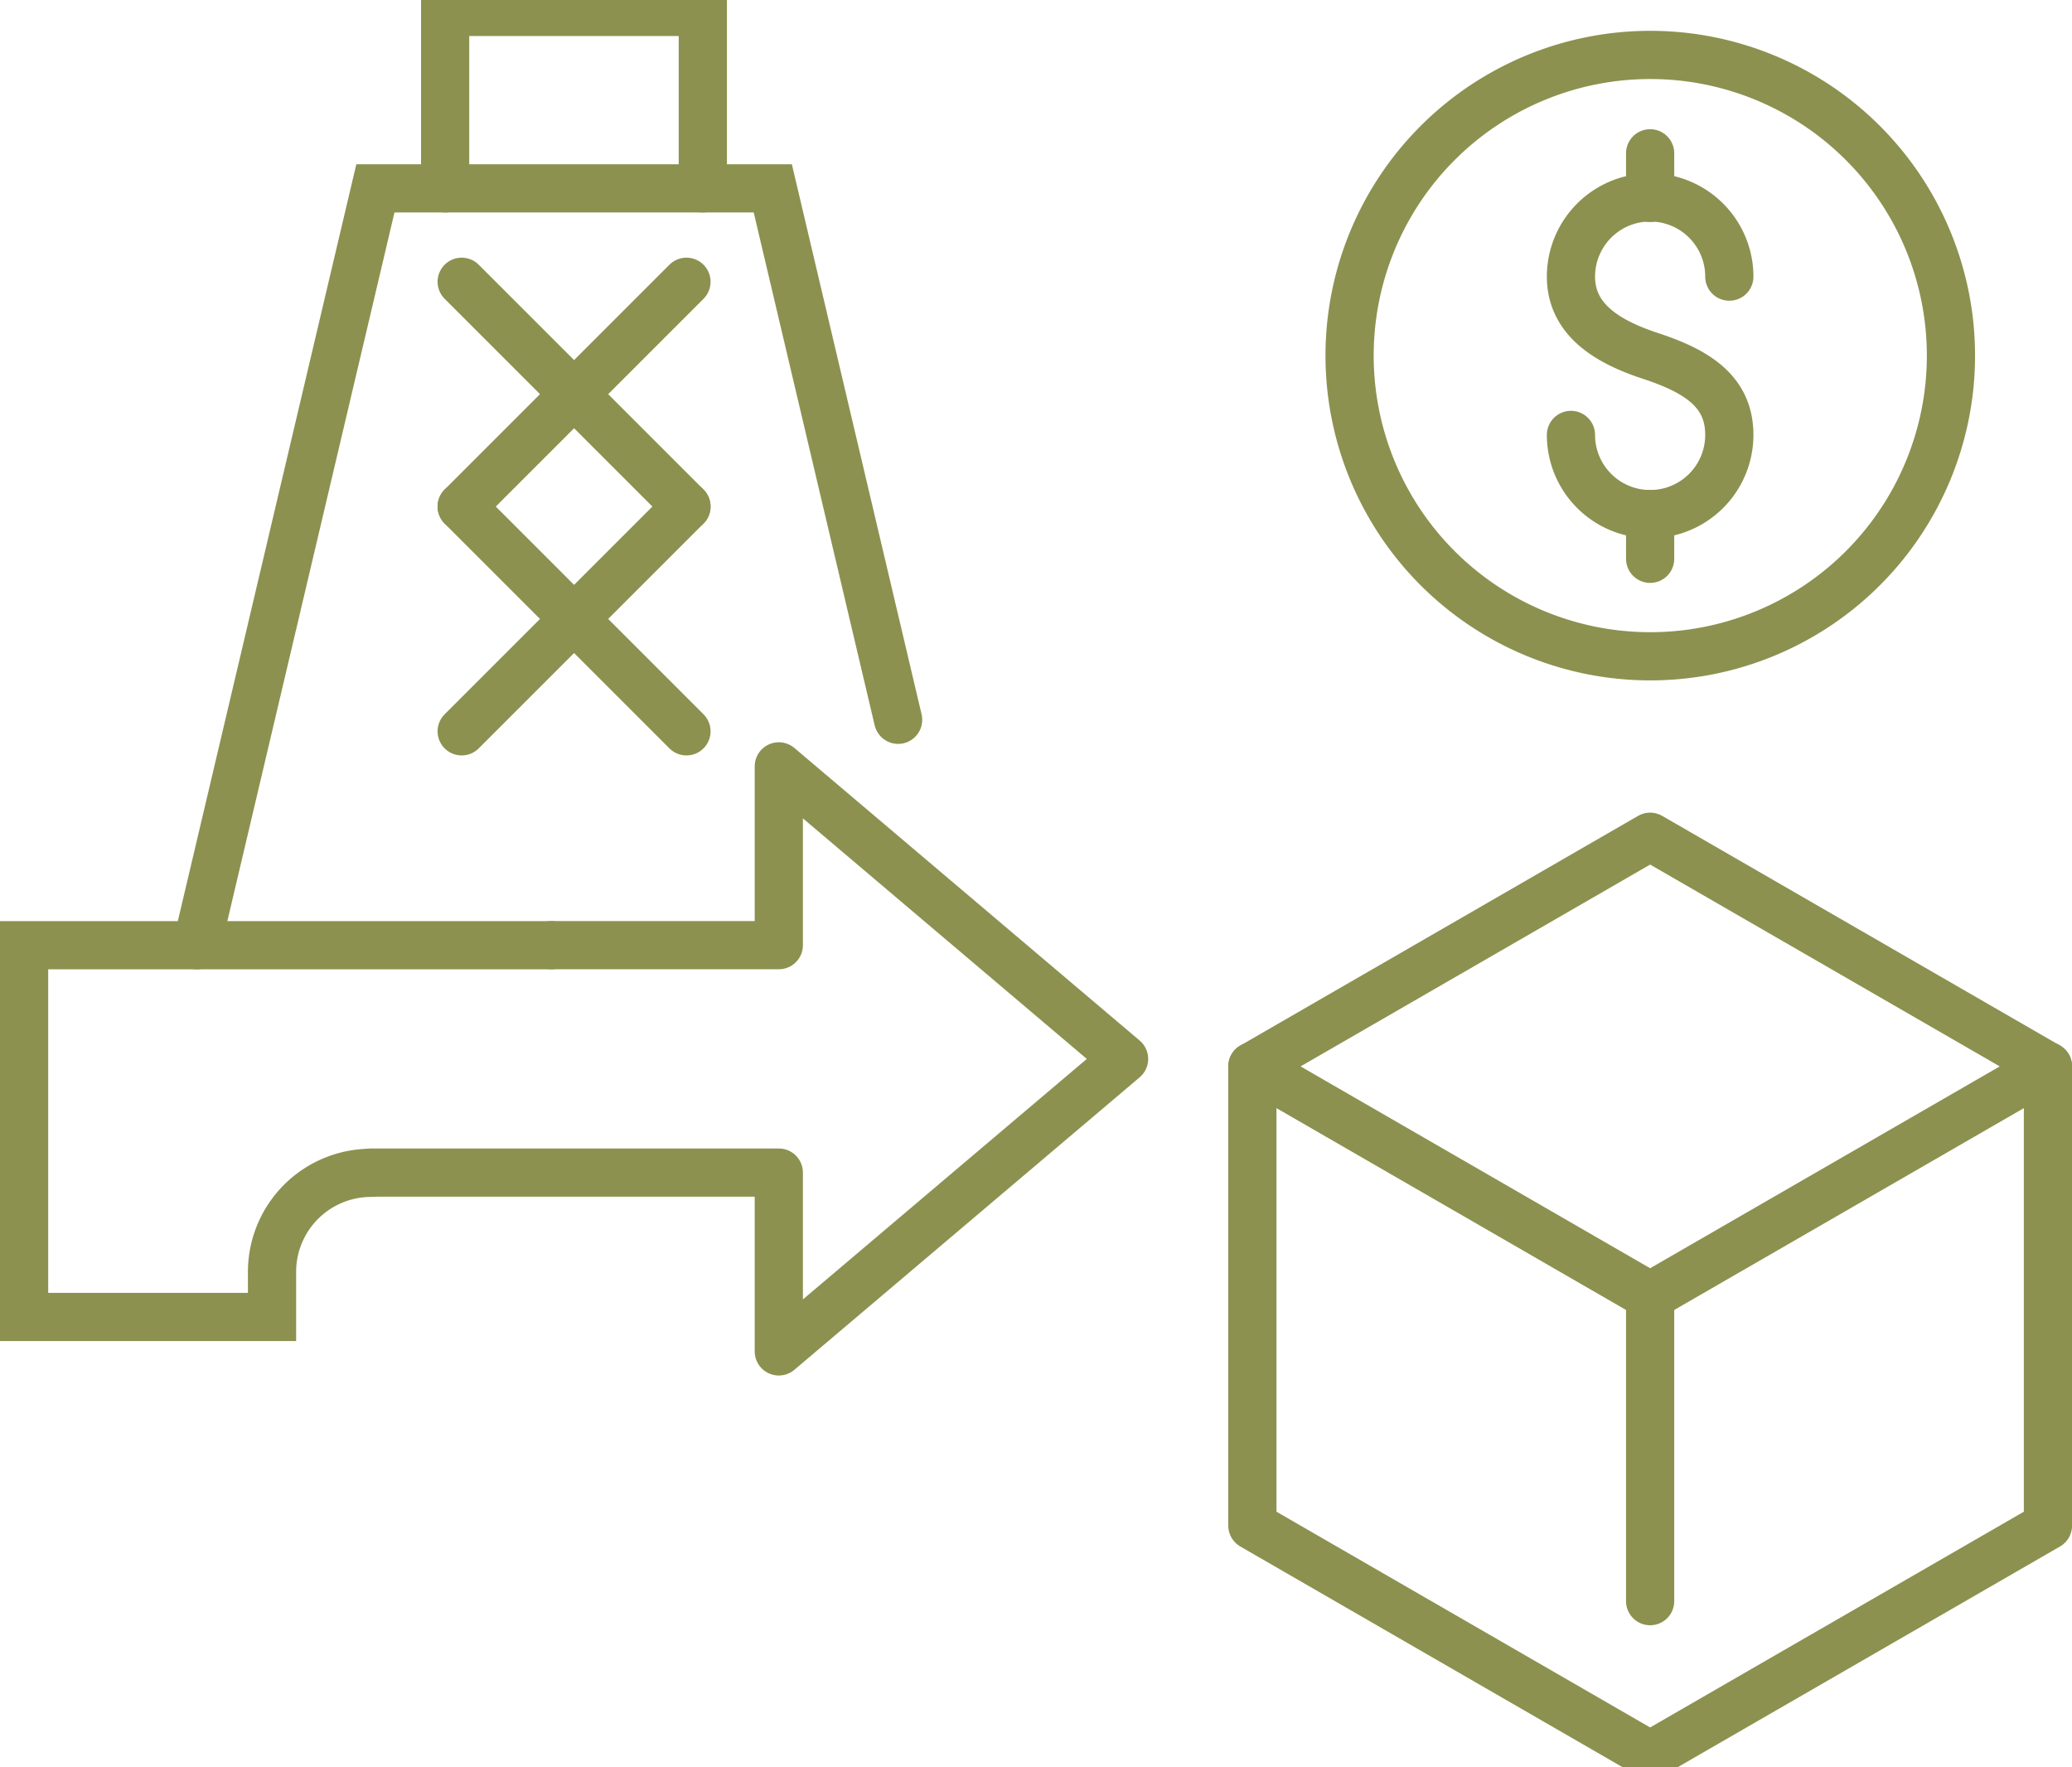 <svg preserveAspectRatio="xMidYMid slice" xmlns="http://www.w3.org/2000/svg" width="68px" height="58px" viewBox="0 0 45.481 39.327">
  <g id="Gruppe_11303" data-name="Gruppe 11303" transform="translate(-878.929 -1749.027)">
    <g id="Gruppe_11296" data-name="Gruppe 11296">
      <path id="Pfad_10745" data-name="Pfad 10745" d="M891.032,1770.041h4.992v-3.925l7.579,6.422-7.579,6.42v-3.925h-8.948" fill="none" stroke="#8c914f" stroke-linecap="round" stroke-linejoin="round" stroke-width="1.058"/>
    </g>
    <g id="Gruppe_11301" data-name="Gruppe 11301">
      <g id="Gruppe_11298" data-name="Gruppe 11298">
        <g id="Gruppe_11297" data-name="Gruppe 11297">
          <path id="Pfad_10746" data-name="Pfad 10746" d="M913.412,1758.841a1.738,1.738,0,1,0,3.476,0c0-.959-.713-1.4-1.738-1.737-.912-.3-1.738-.779-1.738-1.738a1.738,1.738,0,0,1,3.476,0" fill="none" stroke="#8c914f" stroke-linecap="round" stroke-linejoin="round" stroke-width="1.058"/>
          <line id="Linie_4653" data-name="Linie 4653" y2="0.98" transform="translate(915.15 1752.659)" fill="none" stroke="#8c914f" stroke-linecap="round" stroke-linejoin="round" stroke-width="1.058"/>
          <line id="Linie_4654" data-name="Linie 4654" y2="0.981" transform="translate(915.15 1760.579)" fill="none" stroke="#8c914f" stroke-linecap="round" stroke-linejoin="round" stroke-width="1.058"/>
        </g>
        <path id="Pfad_10747" data-name="Pfad 10747" d="M921.753,1757.1a6.6,6.6,0,1,1-6.6-6.6A6.6,6.6,0,0,1,921.753,1757.1Z" fill="none" stroke="#8c914f" stroke-linecap="round" stroke-linejoin="round" stroke-width="1.058"/>
      </g>
      <g id="Gruppe_11300" data-name="Gruppe 11300">
        <g id="Gruppe_11299" data-name="Gruppe 11299">
          <path id="Pfad_10748" data-name="Pfad 10748" d="M915.15,1777.743l-8.731-5.041,8.731-5.041,8.732,5.041Z" fill="none" stroke="#8c914f" stroke-linecap="round" stroke-linejoin="round" stroke-width="1.058"/>
          <path id="Pfad_10749" data-name="Pfad 10749" d="M923.882,1772.7v10.082l-8.732,5.041-8.731-5.041V1772.7" fill="none" stroke="#8c914f" stroke-linecap="round" stroke-linejoin="round" stroke-width="1.058"/>
          <line id="Linie_4655" data-name="Linie 4655" y2="6.697" transform="translate(915.15 1777.743)" fill="none" stroke="#8c914f" stroke-linecap="round" stroke-linejoin="round" stroke-width="1.058"/>
        </g>
      </g>
    </g>
    <g id="Gruppe_11302" data-name="Gruppe 11302">
      <path id="Pfad_10750" data-name="Pfad 10750" d="M898.643,1765.094l-2.751-11.665h-8.723l-3.918,16.613" fill="none" stroke="#8c914f" stroke-linecap="round" stroke-miterlimit="10" stroke-width="1.058"/>
      <path id="Pfad_10751" data-name="Pfad 10751" d="M894.356,1753.429v-3.873H888.7v3.873" fill="none" stroke="#8c914f" stroke-linecap="round" stroke-miterlimit="10" stroke-width="1.058"/>
      <path id="Pfad_10752" data-name="Pfad 10752" d="M891.032,1770.042H879.458v8.16H884.9v-.989a2.175,2.175,0,0,1,2.175-2.175" fill="none" stroke="#8c914f" stroke-linecap="round" stroke-miterlimit="10" stroke-width="1.058"/>
      <line id="Linie_4656" data-name="Linie 4656" x2="4.934" y2="4.934" transform="translate(889.063 1755.479)" fill="none" stroke="#8c914f" stroke-linecap="round" stroke-miterlimit="10" stroke-width="1.058"/>
      <line id="Linie_4657" data-name="Linie 4657" x1="4.934" y2="4.934" transform="translate(889.063 1755.479)" fill="none" stroke="#8c914f" stroke-linecap="round" stroke-miterlimit="10" stroke-width="1.058"/>
      <line id="Linie_4658" data-name="Linie 4658" x2="4.934" y2="4.934" transform="translate(889.063 1760.413)" fill="none" stroke="#8c914f" stroke-linecap="round" stroke-miterlimit="10" stroke-width="1.058"/>
      <line id="Linie_4659" data-name="Linie 4659" x1="4.934" y2="4.934" transform="translate(889.063 1760.413)" fill="none" stroke="#8c914f" stroke-linecap="round" stroke-miterlimit="10" stroke-width="1.058"/>
    </g>
  </g>
</svg>
